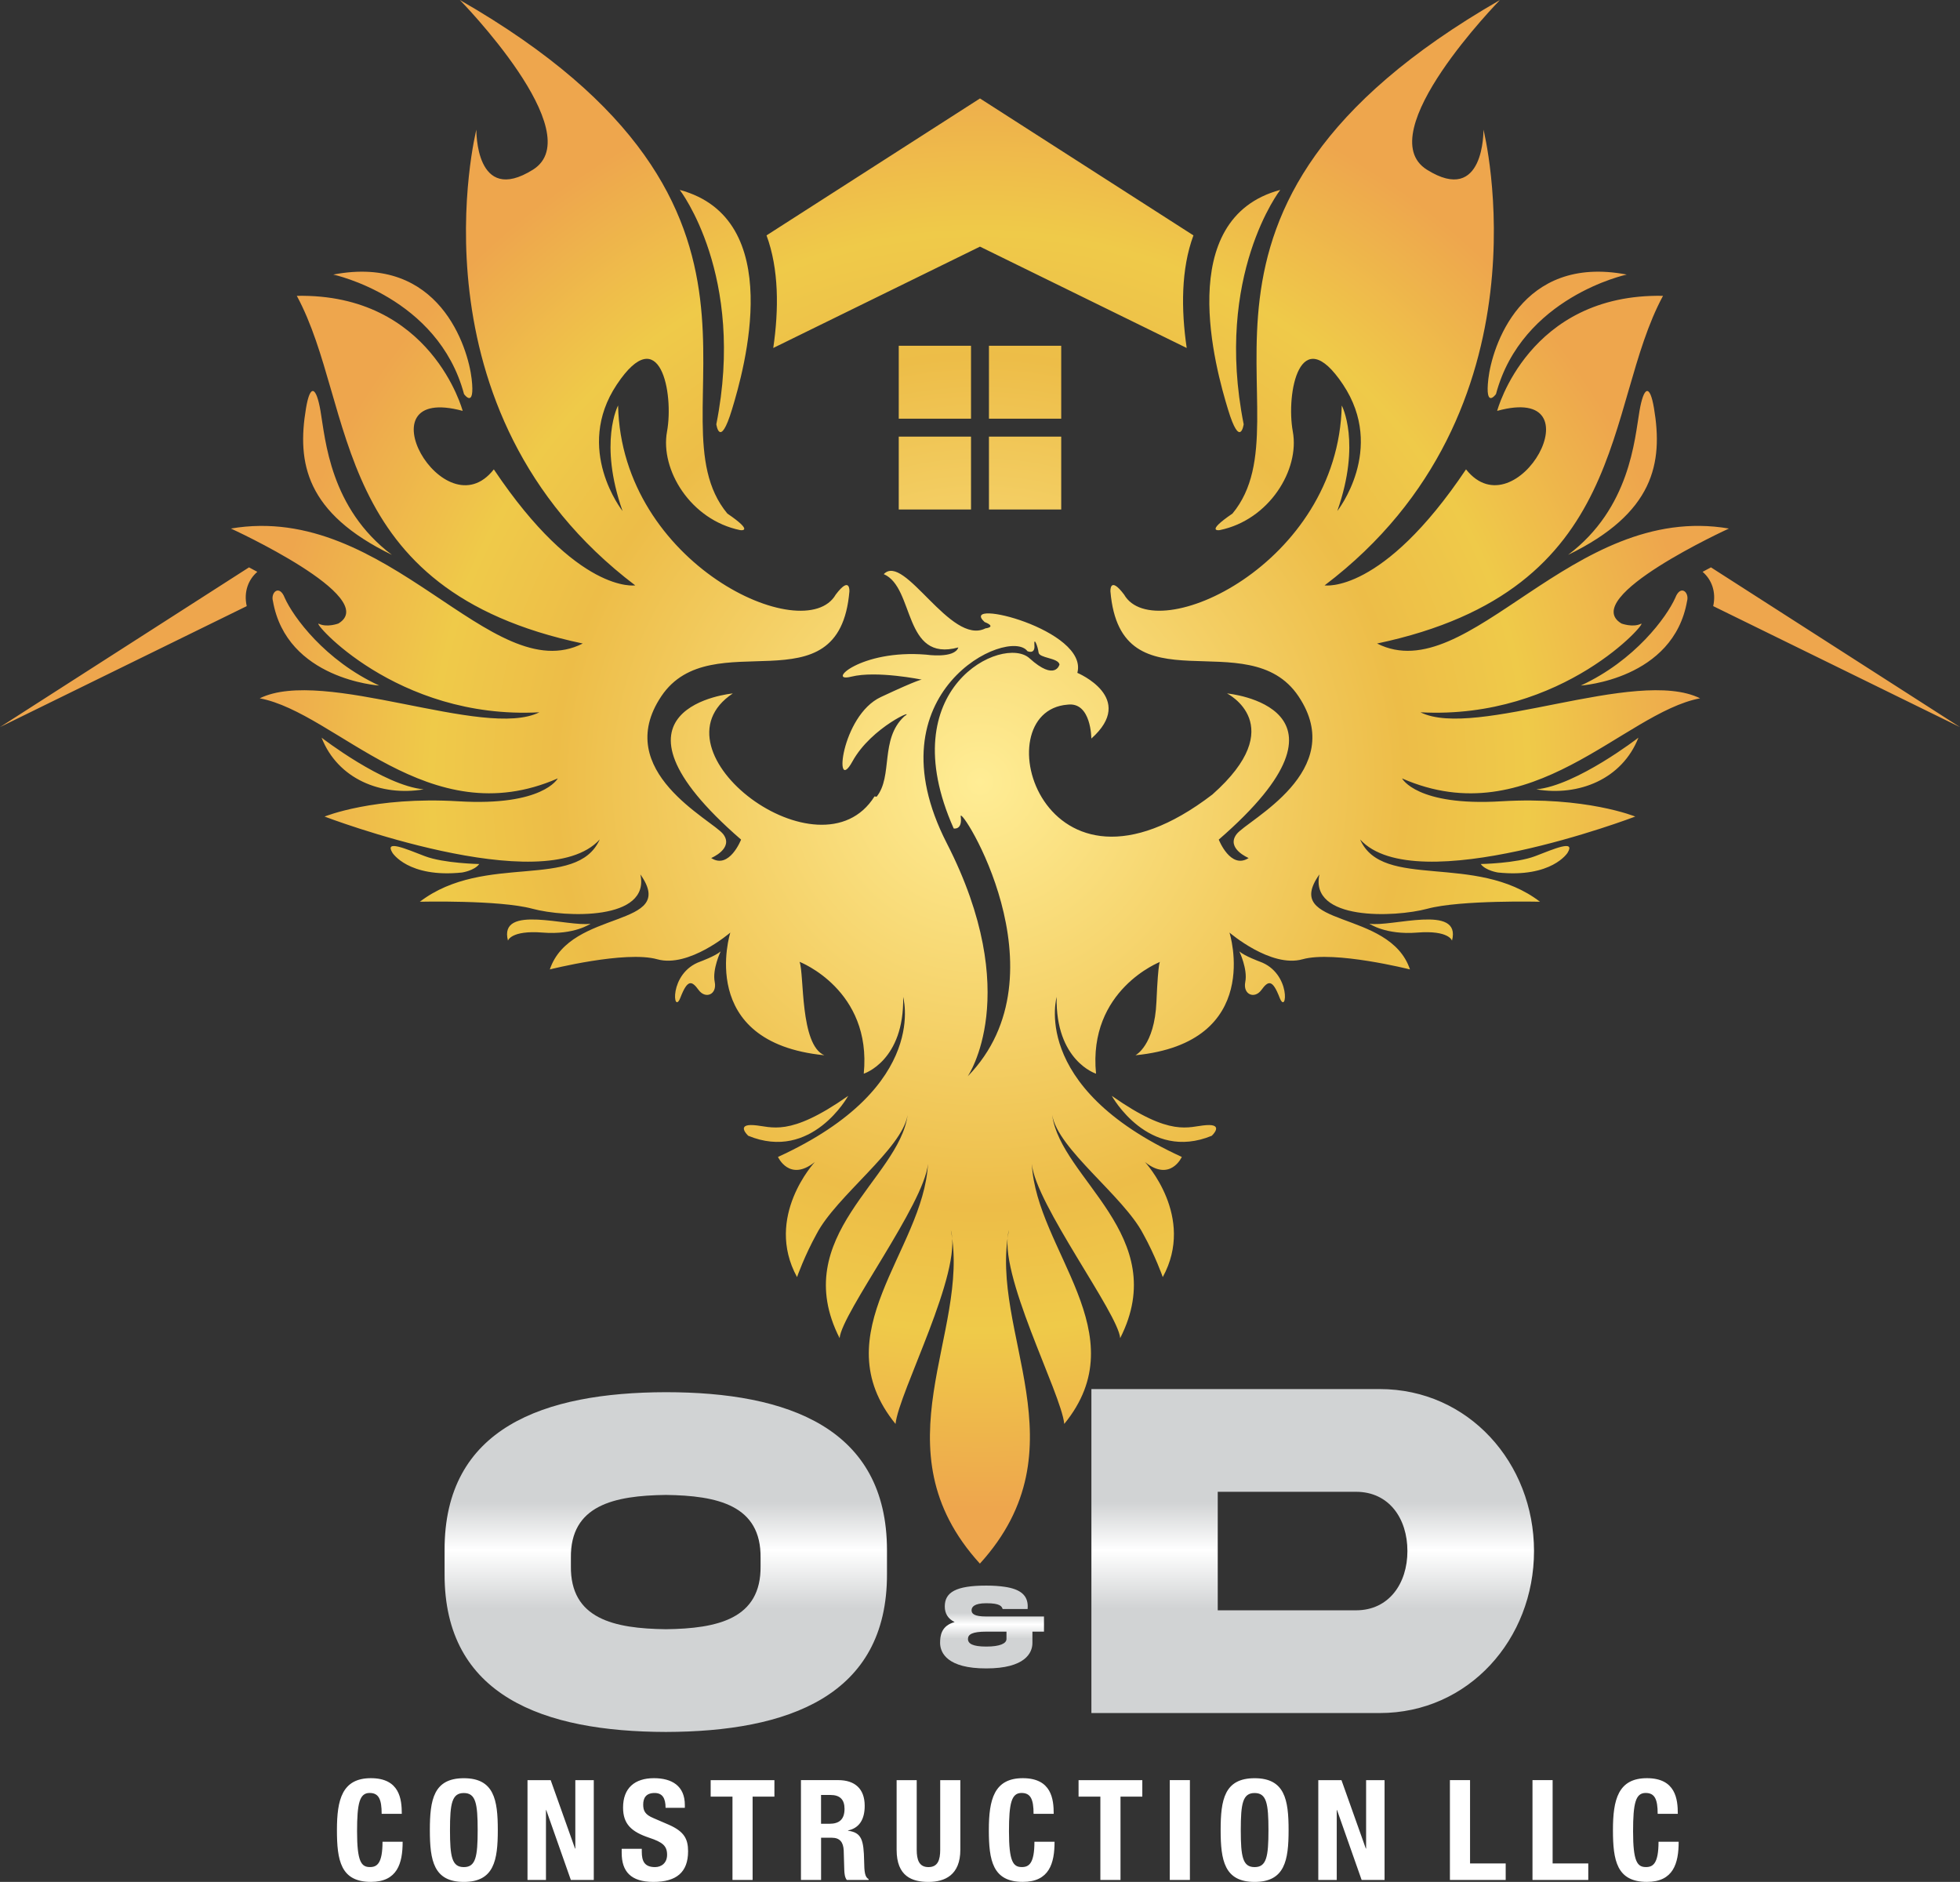 <?xml version="1.0" encoding="UTF-8"?>
<svg id="Layer_2" data-name="Layer 2" xmlns="http://www.w3.org/2000/svg" xmlns:xlink="http://www.w3.org/1999/xlink" viewBox="0 0 526.69 505.6">
  <rect x="0" y="0" width="526.69" height="505.6" fill="#333333" stroke="none"/>
  <defs>
    <style>
      .cls-1 {
        fill: url(#linear-gradient-2);
      }

      .cls-2 {
        fill: #fff;
      }

      .cls-3 {
        fill: url(#radial-gradient);
        fill-rule: evenodd;
      }

      .cls-4 {
        fill: url(#linear-gradient);
      }
    </style>
    <linearGradient id="linear-gradient" x1="265.85" y1="465.31" x2="265.85" y2="373.19" gradientUnits="userSpaceOnUse">
      <stop offset=".36" stop-color="#d1d3d4"/>
      <stop offset=".53" stop-color="#fff"/>
      <stop offset=".67" stop-color="#d1d3d4"/>
    </linearGradient>
    <linearGradient id="linear-gradient-2" x1="266.58" y1="448.24" x2="266.58" y2="425.98" xlink:href="#linear-gradient"/>
    <radialGradient id="radial-gradient" cx="263.34" cy="210.04" fx="263.34" fy="210.04" r="238.19" gradientUnits="userSpaceOnUse">
      <stop offset="0" stop-color="#ffed95"/>
      <stop offset=".48" stop-color="#edbd48"/>
      <stop offset=".62" stop-color="#efca49"/>
      <stop offset=".82" stop-color="#eea64d"/>
    </radialGradient>
  </defs>
  <g id="logo_drk_bg" data-name="logo drk bg">
    <path id="construction_llc" data-name="construction llc" class="cls-2" d="M450.86,487.31c0-3.91-.56-9.58-8.3-9.58s-9.13,5.78-9.13,13.93,1.01,13.93,9.13,13.93c7.1,0,8.53-4.96,8.53-10.78h-5.41c0,5.82-1.46,6.8-3.38,6.8-2.33,0-3.46-1.46-3.46-9.58,0-7.62.68-10.33,3.38-10.33,2.44,0,3.23,1.69,3.23,5.6h5.41ZM426.8,505.07v-4.43h-9.58v-22.39h-5.41v26.82h14.99ZM404.61,505.07v-4.43h-9.58v-22.39h-5.41v26.82h14.99ZM354.25,478.26v26.82h4.96v-18.78h.08l6.61,18.78h6.16v-26.82h-4.96v18.37h-.08l-6.54-18.37h-6.23ZM333.42,491.67c0-7.17.53-9.95,3.72-9.95s3.72,2.78,3.72,9.95-.53,9.95-3.72,9.95-3.72-2.74-3.72-9.95ZM328.01,491.67c0,8.15,1.01,13.93,9.13,13.93s9.13-5.78,9.13-13.93-1.01-13.93-9.13-13.93-9.13,5.78-9.13,13.93ZM319.75,505.07v-26.82h-5.41v26.82h5.41ZM289.83,478.26v4.43h5.86v22.39h5.41v-22.39h5.86v-4.43h-17.13ZM283.15,487.31c0-3.91-.56-9.58-8.3-9.58s-9.13,5.78-9.13,13.93,1.01,13.93,9.13,13.93c7.1,0,8.53-4.96,8.53-10.78h-5.41c0,5.82-1.46,6.8-3.38,6.8-2.33,0-3.46-1.46-3.46-9.58,0-7.62.68-10.33,3.38-10.33,2.44,0,3.23,1.69,3.23,5.6h5.41ZM240.94,478.26v18.7c0,7.17,4.17,8.64,8.56,8.64s8.56-1.84,8.56-8.64v-18.7h-5.41v18.7c0,2.67-.6,4.66-3.15,4.66s-3.16-1.99-3.16-4.66v-18.7h-5.41ZM220.63,482.24h2.55c2.52,0,3.76,1.24,3.76,3.72,0,2.89-1.46,4.02-4.06,4.02h-2.25v-7.74ZM215.23,505.07h5.41v-11.34h2.89c2.22,0,3.08,1.28,3.19,3.38l.15,5.15c.04,1.05.11,2.07.68,2.82h5.86v-.23c-1.01-.56-1.16-1.95-1.2-4.81-.11-5.67-.64-7.7-4.32-8.19v-.08c3.04-.64,4.47-3,4.47-6.61,0-4.62-2.67-6.91-7.14-6.91h-9.99v26.82ZM190.97,478.26v4.43h5.86v22.39h5.41v-22.39h5.86v-4.43h-17.13ZM167.06,496.7v1.09c0,4.96,2.4,7.81,8.53,7.81s9.31-2.55,9.31-8.23c0-3.3-1.05-5.3-5.11-7.1l-4.17-1.8c-2.29-.94-2.78-1.99-2.78-3.64s.64-3.12,3.08-3.12c2.1,0,2.93,1.43,2.93,3.98h5.18v-.75c0-5.15-3.49-7.21-8.3-7.21-5.15,0-8.3,2.63-8.3,7.89,0,4.43,2.22,6.5,7.02,8.11,3.61,1.2,4.81,2.18,4.81,4.58,0,2.25-1.58,3.31-3.23,3.31-2.85,0-3.57-1.61-3.57-4.13v-.79h-5.41ZM141.75,478.26v26.82h4.96v-18.78h.08l6.61,18.78h6.16v-26.82h-4.96v18.37h-.08l-6.54-18.37h-6.23ZM120.92,491.67c0-7.17.53-9.95,3.72-9.95s3.72,2.78,3.72,9.95-.53,9.95-3.72,9.95-3.72-2.74-3.72-9.95ZM115.51,491.67c0,8.15,1.01,13.93,9.13,13.93s9.13-5.78,9.13-13.93-1.01-13.93-9.13-13.93-9.13,5.78-9.13,13.93ZM107.97,487.31c0-3.91-.56-9.58-8.3-9.58s-9.13,5.78-9.13,13.93,1.01,13.93,9.13,13.93c7.1,0,8.53-4.96,8.53-10.78h-5.41c0,5.82-1.46,6.8-3.38,6.8-2.33,0-3.46-1.46-3.46-9.58,0-7.62.68-10.33,3.38-10.33,2.44,0,3.23,1.69,3.23,5.6h5.41Z"/>
    <g id="o_d" data-name="o&amp;amp;d">
      <path id="o_d-2" data-name="o d" class="cls-4" d="M204.38,420.71c.2,14.24-11.59,16.83-25.45,17-13.93-.18-25.72-2.76-25.52-17v-2.14c-.2-14.17,11.59-16.76,25.52-16.94,13.86.18,25.65,2.76,25.45,16.94v2.14ZM293.28,373.19v87.04h77.48c23.91,0,41.46-19.88,41.46-43.52s-17.56-43.52-41.46-43.52h-77.48ZM378.2,416.71c0,8.73-4.98,15.92-13.8,15.92h-37.17v-31.84h37.17c8.82,0,13.8,7.12,13.8,15.92ZM178.93,374.03c-32.77.07-59.59,9.53-59.46,42.48v6.32c-.13,32.88,26.69,42.41,59.46,42.48,32.73-.07,59.53-9.6,59.42-42.48v-6.32c0-32.88-26.65-42.48-59.42-42.48Z"/>
      <path id="_" data-name="&amp;amp;" class="cls-1" d="M277.43,438.36h3.11v-4.07h-15.51c-3.27,0-3.95-.76-3.95-1.66s.72-1.9,3.94-1.9c3.81-.02,4.17.88,4.41,1.55h6.71c.02-.22.03-.46.03-.69,0-2.9-1.81-4.64-6.23-5.28-1.36-.2-3-.32-4.91-.32-8.14,0-11.15,1.78-11.15,5.6,0,1.92.88,3.32,2.65,4.2-3.59.98-3.91,3.65-3.91,5.62.03,2.67,1.96,6.85,12.41,6.83,10.41,0,12.4-4.15,12.4-6.83v-3.05ZM270.46,440.33c0,1.2-1.72,2.04-5.43,2.04s-4.92-.81-4.92-2.04,1.16-1.97,4.92-1.97h5.43v1.97Z"/>
    </g>
    <path class="cls-3" d="M284.71,178.51s-1.08,4.66-8.08-1.67c-6.99-6.33-37.26,7.83-20.35,45.74,0,0,2.39.51,1.88-3.24-.51-3.76,28.86,42.18,1.88,69.84,0,0,15.19-22.04-5.64-62.68-20.83-40.64,16.74-58.22,21.69-51.56,0,0,2.09.98,1.88-1.58-.21-2.56.94.34,1.11,1.92.17,1.58,5.21,1.41,5.63,3.22M227.92,294.43s-9.79,17.76-26.87,10.7c0,0-3.42-3.19,1.48-2.85,4.9.34,9.34,3.41,25.39-7.86ZM193.65,255.61s-2.28,4.78-1.59,8.2c.68,3.42-2.5,4.67-4.33,2.16-1.82-2.5-2.96-2.96-4.89,2.05-1.93,5.01-3.3-6.6,5.35-9.68,0,0,4.04-1.48,5.46-2.73ZM158.7,248.16s-4.33,3.07-12.86,2.39c-8.54-.68-9.34,2.16-9.34,2.16-2.62-9.99,16.37-3.55,22.2-4.55ZM105.46,229.12s4.23,6.79,18.7,5.29c0,0,3.34-.5,4.62-2.28,0,0-9.57-.17-14.64-2.12-5.07-1.95-10.91-4.51-8.68-.89ZM113.85,212.07c-11.44,1.93-23.06-2.75-27.44-13.89,0,0,16.62,12.86,27.44,13.89ZM73.32,161.41c-.58-2.34,1.79-4.42,3.19-.8,2.28,5.12,10.81,16.85,25.39,23.57,0,0-24.93-1.59-28.57-22.77ZM86.13,110.43c1.31,7.6,2.53,26.1,19.18,38.64-23.1-11.22-25.56-24.65-23.08-39.4,1.12-6.66,2.76-5.87,3.9.76ZM89.58,73.77s28.14,6.01,35.11,32.1c0,0,3.01,4.23,2.05-4.1-.96-8.33-8.61-33.47-37.16-28.01ZM182.66,51.02s17.79,22.94,9.83,62.96c0,0,.94,6.79,4.21-3.98,3.28-10.77,14.74-51.25-14.04-58.98ZM298.77,294.43s9.79,17.76,26.87,10.7c0,0,3.41-3.19-1.48-2.85-4.89.34-9.34,3.41-25.39-7.86ZM333.04,255.61s2.28,4.78,1.59,8.2c-.68,3.42,2.5,4.67,4.33,2.16,1.82-2.5,2.96-2.96,4.89,2.05,1.93,5.01,3.3-6.6-5.35-9.68,0,0-4.04-1.48-5.46-2.73ZM367.98,248.16s4.33,3.07,12.86,2.39c8.54-.68,9.34,2.16,9.34,2.16,2.62-9.99-16.37-3.55-22.2-4.55ZM421.23,229.12s-4.23,6.79-18.7,5.29c0,0-3.34-.5-4.62-2.28,0,0,9.57-.17,14.64-2.12,5.07-1.95,10.91-4.51,8.68-.89ZM412.84,212.07c11.44,1.93,23.06-2.75,27.44-13.89,0,0-16.62,12.86-27.44,13.89ZM453.37,161.41c.58-2.34-1.79-4.42-3.19-.8-2.28,5.12-10.81,16.85-25.39,23.57,0,0,24.93-1.59,28.57-22.77ZM440.56,110.43c-1.31,7.6-2.53,26.1-19.18,38.64,23.09-11.22,25.56-24.65,23.08-39.4-1.12-6.66-2.76-5.87-3.9.76ZM437.11,73.77s-28.14,6.01-35.11,32.1c0,0-3.01,4.23-2.05-4.1.96-8.33,8.61-33.47,37.16-28.01ZM344.03,51.02s-17.79,22.94-9.83,62.96c0,0-.94,6.79-4.21-3.98-3.28-10.77-14.74-51.25,14.04-58.98ZM66.31,162.84L0,195.34l66.91-42.91c.73.39,1.48.79,2.24,1.2-2.34,2-3.73,5.27-2.85,9.21ZM459.77,152.43l66.91,42.91-66.31-32.5c.87-3.94-.51-7.21-2.85-9.21.76-.41,1.51-.82,2.24-1.2ZM263.34,26.45l57.36,36.79c-3.34,9.02-3.33,19.86-1.81,30.25l-55.55-27.23-55.55,27.23c1.52-10.38,1.53-21.23-1.81-30.25l57.36-36.79ZM241.51,92.9h19.42v19.59h-19.42v-19.59ZM241.51,117.3h19.42v19.59h-19.42v-19.59ZM265.75,117.3h19.42v19.59h-19.42v-19.59ZM265.75,92.9h19.42v19.59h-19.42v-19.59ZM235.59,214.05l-.59-.09c-14.47,23.11-61.24-12.25-38.08-27.66,0,0-38.93,3.59,2.22,39.27,0,0-3.16,8.11-8.03,4.95,0,0,6.15-2.56,3.24-6.4-2.9-3.84-30.14-16.91-16.65-37.05,13.49-20.15,47.81,4.1,50.55-28.18,0,0,.26-4.35-3.67.85-8.26,14.39-57.57-8.07-58.49-50.8,0,0-5.29,9.9,1.2,28.35,0,0-13.15-16.56-1.54-33.98,11.61-17.42,15.37,2.39,13.49,12.64-1.88,10.24,6.32,23.74,19.64,26.47,0,0,4.1.68-3.42-4.44C173.65,111.74,221.66,56.28,123.57,0c0,0,35.18,35.86,19.64,45.59-15.54,9.73-15.2-10.76-15.2-10.76,0,0-19.13,75.65,42.69,122.44,0,0-15.45,2.48-38-31.17-13.36,17.1-36.13-23.2-8.37-15.71,0,0-8.37-31.59-44.57-30.91,16.1,29.78,8.36,78.97,76.84,93.41-24.52,12.4-52.3-38.1-94.55-30.89,0,0,40.5,18.51,28.89,25.51,0,0-3.03,1.15-5.25.08-2.22-1.07,20.66,25.83,59.25,23.78-14.8,7.38-57.94-12.23-75.14-3.76,20.7,3.93,45.29,36.74,80.09,21.52,0,0-3.93,7.51-26.64,6.15-22.71-1.37-36.03,4.1-36.03,4.1,0,0,59.08,22.54,73.94,6.15-6.2,13.81-30.85,3.4-48.33,16.73,0,0,21.34-.51,30.22,1.88,8.88,2.39,31.76,3.24,29.03-9.22,10.34,14.6-18.8,9.07-24.33,25.53,0,0,20.32-5.12,28.86-2.73,8.54,2.39,19.64-7.17,19.64-7.17,0,0-9.39,29.54,25.27,32.96-6.6-2.78-5.38-21.79-6.66-25.1,0,0,19.47,7.51,17.25,30.05,0,0,10.93-3.42,10.59-20.66-.34-.8,8.03,23.97-33.64,43.03,0,0,3.07,6.83,9.9,1.37,0,0-13.66,14.69-4.78,30.91,0-.04,2.06-5.82,5.25-11.58,5.26-10.16,23-22.86,24.46-31.96-2.28,17.17-32.21,32.5-18.27,59.94.59-6.76,22.72-36,23.74-46.79-1.19,23.21-28.52,45.52-8.71,69.84.83-8.4,18.13-40.8,14.86-52.08,5.41,27.7-20.36,58.67,7.81,89.61,28.24-31.1,2.33-62.15,7.81-89.61-3.3,11.22,14.05,43.76,14.86,52.08,19.8-24.24-7.52-46.7-8.71-69.84.97,10.7,23.2,40.13,23.74,46.79,13.94-27.5-16.03-42.79-18.27-59.94,1.49,9.15,19.17,21.77,24.46,31.96,3.2,5.76,5.25,11.54,5.25,11.58,8.88-16.22-4.78-30.91-4.78-30.91,6.83,5.46,9.9-1.37,9.9-1.37-41.67-19.06-33.3-43.83-33.64-43.03-.34,17.25,10.59,20.66,10.59,20.66-2.22-22.54,17.25-30.05,17.25-30.05,0,0-.51-1.03-1.02,10.76-.51,11.78-5.64,14.34-5.64,14.34,34.66-3.42,25.27-32.96,25.27-32.96,0,0,11.1,9.56,19.64,7.17,8.54-2.39,28.86,2.73,28.86,2.73-5.5-16.42-34.69-10.95-24.33-25.53-2.73,12.47,20.15,11.61,29.03,9.22,8.88-2.39,30.23-1.88,30.23-1.88-17.27-13.25-42.33-3.02-48.33-16.73,14.86,16.39,73.94-6.15,73.94-6.15,0,0-13.32-5.46-36.03-4.1-22.71,1.37-26.64-6.15-26.64-6.15,34.75,15.24,59.44-17.61,80.09-21.52-17.15-8.48-60.31,11.13-75.14,3.76,38.59,2.05,61.47-24.85,59.25-23.78-2.22,1.07-5.25-.08-5.25-.08-11.61-7,28.89-25.51,28.89-25.51-42.21-7.23-69.98,43.27-94.55,30.89,68.49-14.44,60.74-63.63,76.84-93.41-36.2-.68-44.57,30.91-44.57,30.91,27.61-7.6,5.22,32.8-8.37,15.71-22.54,33.64-38,31.17-38,31.17,61.82-46.79,42.69-122.44,42.69-122.44,0,0,.34,20.49-15.2,10.76-15.54-9.73,19.64-45.59,19.64-45.59-98.19,56.44-50.02,111.6-71.89,137.98-7.52,5.12-3.42,4.44-3.42,4.44,13.32-2.73,21.52-16.22,19.64-26.47-1.88-10.25,1.88-30.05,13.49-12.64,11.61,17.42-1.54,33.98-1.54,33.98,6.49-18.44,1.2-28.35,1.2-28.35-.91,42.77-50.26,65.17-58.49,50.8-3.93-5.21-3.67-.85-3.67-.85,2.73,32.27,37.05,8.03,50.54,28.18,13.49,20.15-13.75,33.21-16.65,37.05-2.9,3.84,3.25,6.4,3.25,6.4-4.87,3.16-8.03-4.95-8.03-4.95,41.15-35.69,2.22-39.27,2.22-39.27,0,0,17.08,8.54-3.93,27.15-45.76,35.1-61.87-22.36-38.91-24.14,6.38-.8,6.38,9.11,6.38,9.11,12.3-10.93-3.76-17.65-3.76-17.65,3.07-11.55-32.2-20.34-24.93-13.66,3.42,1.37.23,1.71.23,1.71-9.37,4.74-21.77-20.41-27.32-14.57,8.38,3.61,5.11,23.78,20.04,19.69-1.03,3.07-8.65,1.94-8.65,1.94-17.76-1.48-26.98,7.63-20.15,5.92,6.83-1.71,19.01.8,19.01.8,0,0-.34-.34-11.04,4.67-10.7,5.01-12.75,26.64-7.63,17.3,5.12-9.33,17.65-14.57,13.89-12.07-6.56,6.14-2.94,16.03-7.4,21.56Z"/>
  </g>
</svg>